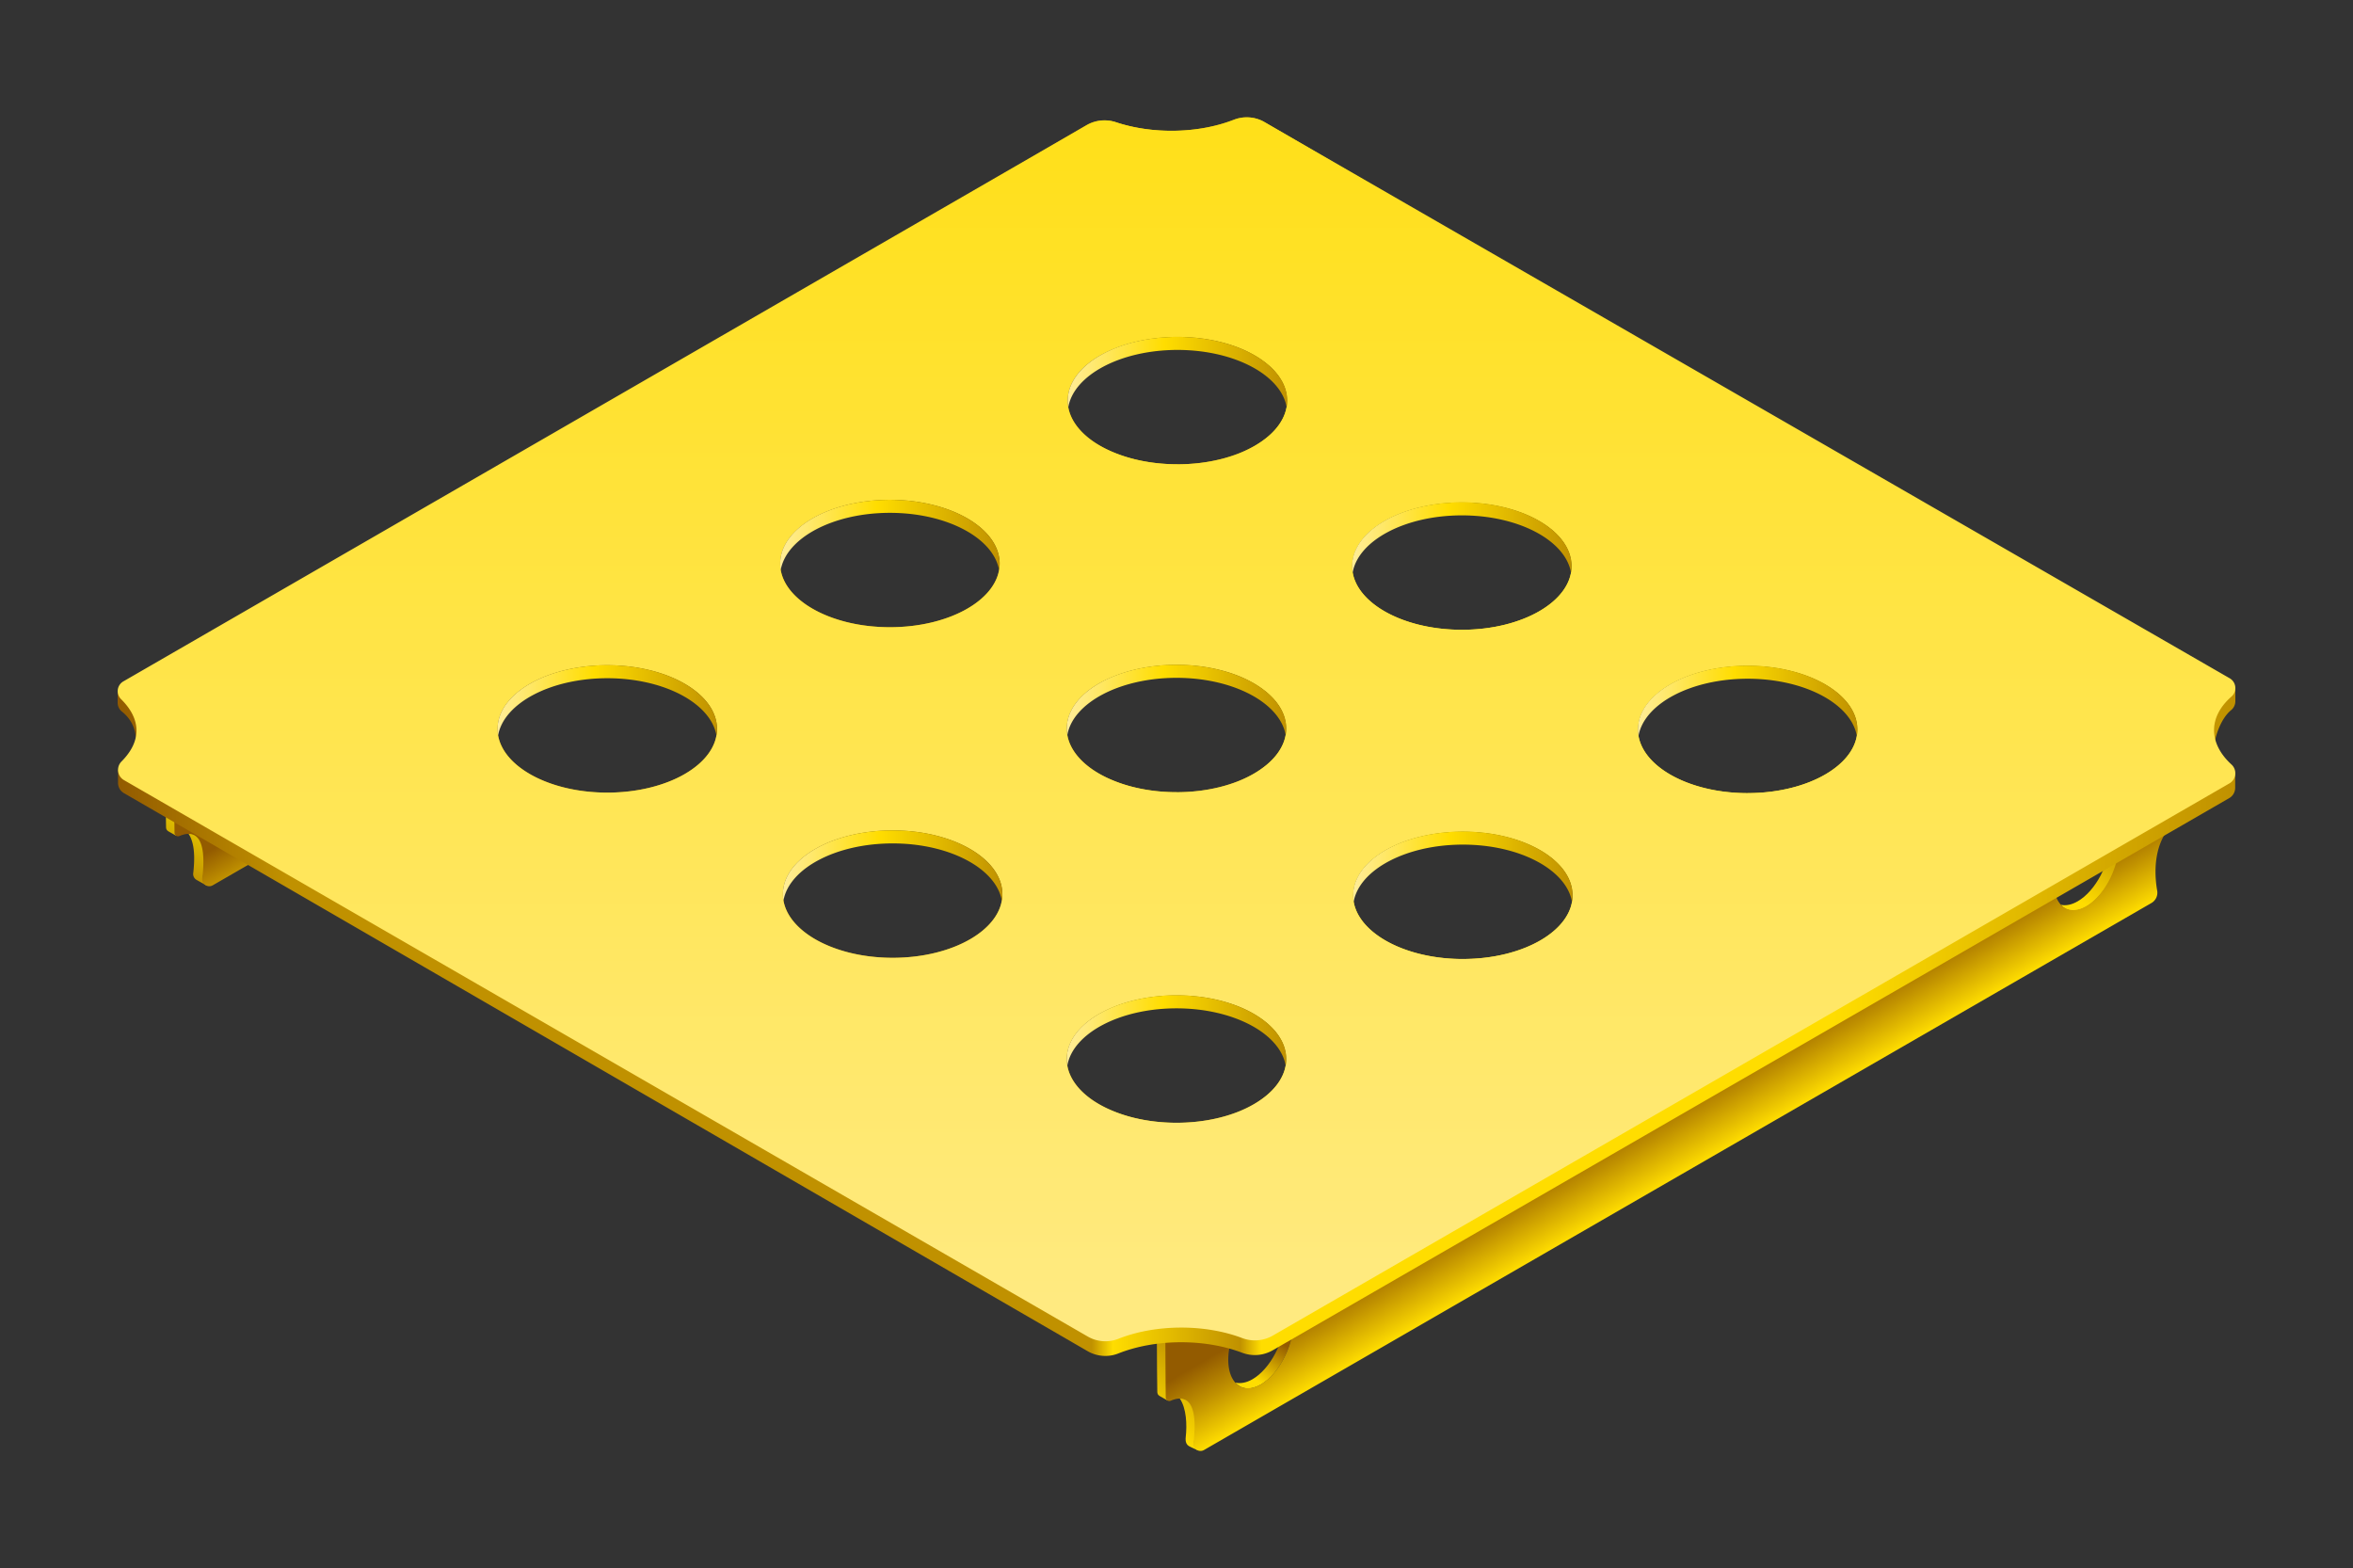 <svg id="a6c29739-a3e9-44bb-bfdf-95b8cbe00a27" data-name="po4" xmlns="http://www.w3.org/2000/svg" xmlns:xlink="http://www.w3.org/1999/xlink" viewBox="0 0 2000 1333"><rect x="0" y="0" width="2000" height="1333" fill="#333333" stroke="none"/><defs><style>.e8132064-965c-4667-a5a4-81509800ca9a{fill:url(#e22e5caa-5d08-4dee-979b-c1c74cb5f6c0);}.b6df830e-8879-46c3-9277-2ecbfa94da27{fill:url(#e05f554e-f7ca-48bd-bb22-e04a884c8186);}.e04beac8-7183-4b84-82fe-ee5593c8121b{fill:url(#a3d640c8-5136-4501-a11c-97e687e81e20);}.a95bf0d3-4cca-42c0-8dd9-a17102cad428{fill:url(#acdf1695-1759-4202-b700-99499af58f93);}.f1fa0254-f78d-43c5-bc6e-dede85a0a181{fill:url(#a2b30e7f-b989-4185-a991-b6f5aa36d081);}.fef2dce7-dbe8-4c7a-b9b6-58494d36e533{fill:url(#aefab8be-89ca-4534-a079-7759b5a76ed9);}.b732d3df-2859-42d5-a54e-7ee7e09beb62{fill:url(#f55eacfe-fc5a-4fea-810e-3b3f1276a26a);}.a960c2e1-0099-4042-9603-8f4212536b4f{fill:url(#ecd1d2b3-e09e-483a-a46a-11674f8c75d9);}.fb4eea59-17d1-41d2-a008-659fa6288fb4{fill:url(#bd208bcc-4490-46c9-824a-87b7094215dc);}.ac2f216b-f864-4c57-93f8-4944c2183b3d{fill:url(#a1bb9936-e31c-411b-86c9-c95195464a4f);}.b3ab8cfa-01d7-4809-8ccb-5ceafcabe8f2{fill:url(#b05127a6-7a6e-48a2-a0b9-94075bf55147);}.aadd2cb6-eebb-41eb-b805-63cda51f9b73{fill:url(#a4fa2244-d8f1-431c-a3f4-223e1f7e6f7b);}.b172683e-e4cb-4f47-86b7-9a0a52ef3fb4{fill:url(#f5dc46d6-fc10-49b1-88d8-7400a8d38e84);}.bf73c68d-38e1-4970-ab11-93cadf20fc73{fill:url(#aa6d5ab5-a687-495b-a700-a4c9737e09d7);}.afc754f9-350f-4d06-a7bc-f7b64ab0b1ed{fill:url(#a441e7b5-c432-4e57-a252-7c2b6357689c);}.bae6e8f6-e7be-48f8-a649-6bc8d4bf25b2{fill:url(#bcc1c6fa-1a6f-4a3c-8f2b-3c6761cdd6f3);}.ed3bb6fe-afd7-4f7e-bd52-3039911b2b39{fill:url(#ec990f0d-095c-4cdd-a43c-4e6976a171d2);}</style><linearGradient id="e22e5caa-5d08-4dee-979b-c1c74cb5f6c0" x1="1764.23" y1="763.97" x2="1784.22" y2="731.19" gradientUnits="userSpaceOnUse"><stop offset="0" stop-color="#fd0"/><stop offset="1" stop-color="#d7af00"/></linearGradient><linearGradient id="e05f554e-f7ca-48bd-bb22-e04a884c8186" x1="1130.32" y1="1308.72" x2="1170.07" y2="1246.49" gradientUnits="userSpaceOnUse"><stop offset="0.01" stop-color="#fd0"/><stop offset="0.64" stop-color="#d7af00"/><stop offset="1" stop-color="#c09100"/></linearGradient><linearGradient id="a3d640c8-5136-4501-a11c-97e687e81e20" x1="1062.57" y1="1170.1" x2="1082.5" y2="1137.42" gradientUnits="userSpaceOnUse"><stop offset="0" stop-color="#fd0"/><stop offset="1" stop-color="#935b00"/></linearGradient><linearGradient id="acdf1695-1759-4202-b700-99499af58f93" x1="1407.05" y1="870.46" x2="1467.89" y2="975.84" gradientUnits="userSpaceOnUse"><stop offset="0.46" stop-color="#935b00"/><stop offset="0.7" stop-color="#c09100"/><stop offset="1" stop-color="#fd0"/></linearGradient><linearGradient id="a2b30e7f-b989-4185-a991-b6f5aa36d081" x1="288.06" y1="828.3" x2="327.8" y2="766.11" gradientUnits="userSpaceOnUse"><stop offset="0" stop-color="#c09100"/><stop offset="1" stop-color="#ffed00"/></linearGradient><linearGradient id="aefab8be-89ca-4534-a079-7759b5a76ed9" x1="214.15" y1="592.77" x2="274.99" y2="698.14" gradientUnits="userSpaceOnUse"><stop offset="0.78" stop-color="#935b00"/><stop offset="1" stop-color="#c09100"/></linearGradient><linearGradient id="f55eacfe-fc5a-4fea-810e-3b3f1276a26a" x1="100" y1="626.15" x2="1899.99" y2="626.15" gradientUnits="userSpaceOnUse"><stop offset="0" stop-color="#935b00"/><stop offset="0.08" stop-color="#c09100"/><stop offset="0.46" stop-color="#c09100"/><stop offset="0.47" stop-color="#fd0"/><stop offset="0.53" stop-color="#c09100"/><stop offset="0.54" stop-color="#fd0"/><stop offset="0.81" stop-color="#fd0"/><stop offset="1" stop-color="#c09100"/></linearGradient><linearGradient id="ecd1d2b3-e09e-483a-a46a-11674f8c75d9" x1="1000" y1="1103.51" x2="1000" y2="-141.63" gradientUnits="userSpaceOnUse"><stop offset="0" stop-color="#ffea80"/><stop offset="1" stop-color="#fd0"/></linearGradient><linearGradient id="bd208bcc-4490-46c9-824a-87b7094215dc" x1="665.45" y1="735.66" x2="852.01" y2="735.66" gradientUnits="userSpaceOnUse"><stop offset="0" stop-color="#ffed99"/><stop offset="0.44" stop-color="#fd0"/><stop offset="1" stop-color="#c09100"/></linearGradient><linearGradient id="a1bb9936-e31c-411b-86c9-c95195464a4f" x1="422.9" y1="595.25" x2="609.45" y2="595.25" xlink:href="#bd208bcc-4490-46c9-824a-87b7094215dc"/><linearGradient id="b05127a6-7a6e-48a2-a0b9-94075bf55147" x1="663.12" y1="454.67" x2="849.68" y2="454.67" xlink:href="#bd208bcc-4490-46c9-824a-87b7094215dc"/><linearGradient id="a4fa2244-d8f1-431c-a3f4-223e1f7e6f7b" x1="1392.21" y1="595.68" x2="1578.76" y2="595.68" xlink:href="#bd208bcc-4490-46c9-824a-87b7094215dc"/><linearGradient id="f5dc46d6-fc10-49b1-88d8-7400a8d38e84" x1="1149.26" y1="456.83" x2="1335.82" y2="456.83" xlink:href="#bd208bcc-4490-46c9-824a-87b7094215dc"/><linearGradient id="aa6d5ab5-a687-495b-a700-a4c9737e09d7" x1="906.76" y1="875.89" x2="1093.32" y2="875.89" xlink:href="#bd208bcc-4490-46c9-824a-87b7094215dc"/><linearGradient id="a441e7b5-c432-4e57-a252-7c2b6357689c" x1="1150.11" y1="736.68" x2="1336.67" y2="736.68" xlink:href="#bd208bcc-4490-46c9-824a-87b7094215dc"/><linearGradient id="bcc1c6fa-1a6f-4a3c-8f2b-3c6761cdd6f3" x1="907.55" y1="316.2" x2="1094.11" y2="316.2" xlink:href="#bd208bcc-4490-46c9-824a-87b7094215dc"/><linearGradient id="ec990f0d-095c-4cdd-a43c-4e6976a171d2" x1="906.76" y1="594.92" x2="1093.32" y2="594.92" xlink:href="#bd208bcc-4490-46c9-824a-87b7094215dc"/></defs><title>po4-yellow</title><path class="e8132064-965c-4667-a5a4-81509800ca9a" d="M1787.33,693.66c3.91,4.11,6.34,10.72,6.34,19.57,0,20.38-12.39,44.06-27.68,52.88-5.17,3-10,3.87-14.19,3,4.47,5.84,13,6.57,21.61,1.56,15.29-8.82,28.51-32.87,28.51-53.23C1801.92,703.92,1795.43,695.43,1787.33,693.66Z"/><path class="b6df830e-8879-46c3-9277-2ecbfa94da27" d="M983.21,1106.8c0,3.76.16,61.12.46,75.61,0,1.65,0,3.11,2.48,4.48l6.41,3.63c-.38-3.83-.61-74.92-.61-79.11L1849.7,614.9c0-4.5,0-7.61,0-8.37Zm19.62,82c5.64,8.33,6.2,22.1,5,33,0,0-.9,5.24,2.62,7.31,1.87,1.1,7.52,3.56,7.52,3.56.18-.5-3.75-1.74-3-6.5C1017.2,1210.81,1018.21,1187.16,1002.83,1188.78Z"/><path class="e04beac8-7183-4b84-82fe-ee5593c8121b" d="M1085.77,1100c3.92,4.11,6.34,10.72,6.34,19.58,0,20.37-12.38,44.05-27.68,52.87-5.17,3-10.21,3.71-14.37,2.81,5.21,5.88,13.09,6.55,21.72,1.55,15.29-8.82,27.57-32.68,27.57-53C1099.35,1110.31,1093.88,1101.81,1085.77,1100Z"/><path class="a95bf0d3-4cca-42c0-8dd9-a17102cad428" d="M990.45,1111c0,3.65.15,59.83.43,76.89a3,3,0,0,0,4.23,2.71c21.88-9.19,21.51,18.68,19.35,35.86a6,6,0,0,0,9,6c92.78-53.58,734.22-423.92,805.22-464.91a10.09,10.09,0,0,0,4.88-10.49c-2.52-14.36-4.9-47.73,22.79-64,.39-4.28.58-78.09.58-82.27Zm81.22,65.68c-15.27,8.83-27.67-.53-27.67-20.92s12.4-44,27.67-52.88,27.68.54,27.68,20.93S1087,1167.85,1071.67,1176.67Zm701.56-406.39c-15.28,8.83-27.66-.55-27.66-20.92s12.38-44.05,27.66-52.89,27.68.55,27.68,20.92S1788.52,761.46,1773.23,770.28Z"/><path class="f1fa0254-f78d-43c5-bc6e-dede85a0a181" d="M140.67,626.82c0,3.76.16,61.12.46,75.61,0,1.65,0,3.11,2.48,4.48l6.41,3.63c-.38-3.83-.61-74.92-.61-79.11l857.75-496.51c0-4.5,0-7.61,0-8.37Zm19.62,82c5.64,8.33,5.19,22.1,4,33a5.76,5.76,0,0,0,2.62,6c1.87,1.1,8.79,4.93,8.79,4.93.18-.5-4-1.85-3.29-6.61C174.66,730.83,175.67,707.18,160.29,708.8Z"/><path class="fef2dce7-dbe8-4c7a-b9b6-58494d36e533" d="M147.91,631c0,3.65.15,59.83.44,76.89a3,3,0,0,0,4.22,2.71c21.88-9.19,21.51,18.68,19.35,35.86a6,6,0,0,0,9,6L329.79,666.5,313.7,535.3Z"/><path class="b732d3df-2859-42d5-a54e-7ee7e09beb62" d="M1896.43,603.58a9.66,9.66,0,0,0,3.56-7.44V584.62L1074.8,103.8a30.21,30.21,0,0,0-26.12-2c-29.93,11.73-68.93,12.45-100,2.17a31,31,0,0,0-25.2,2.47L100,587.55v9.71a9.59,9.59,0,0,0,3.57,7.54c13.44,10.59,12.17,24.84,12.17,29.85,0,9.85-3.23,11.2-15.41,19.8l0,11a10,10,0,0,0,5,8.69l819.07,474.32a30,30,0,0,0,26.09,2c31.54-12.5,73.29-12.73,105.19-.67a30.41,30.41,0,0,0,26-2l813.17-469.43a10.06,10.06,0,0,0,5-8.75l0-12.27c-12.22-7.58-18.24-10.18-18.24-19.06S1886.59,611.69,1896.43,603.58ZM516.18,673.72c-51.52,0-93.28-24.25-93.28-54.16s41.76-54.16,93.28-54.16,93.27,24.25,93.27,54.16S567.69,673.72,516.18,673.72ZM756.4,424.82c51.52,0,93.28,24.25,93.28,54.16s-41.76,54.15-93.28,54.15S663.12,508.89,663.12,479,704.88,424.82,756.4,424.82Zm2.33,389.31c-51.51,0-93.28-24.25-93.28-54.16s41.77-54.16,93.28-54.16S852,730.06,852,760,810.25,814.13,758.73,814.13ZM1000,954.36c-51.51,0-93.28-24.25-93.28-54.16S948.53,846,1000,846s93.28,24.25,93.28,54.16S1051.56,954.36,1000,954.36Zm0-281c-51.51,0-93.28-24.25-93.28-54.16s41.77-54.16,93.28-54.16,93.28,24.25,93.28,54.16S1051.56,673.38,1000,673.38Zm.79-278.72c-51.52,0-93.28-24.25-93.28-54.16s41.76-54.15,93.28-54.15,93.28,24.24,93.28,54.15S1052.35,394.66,1000.83,394.66ZM1242.54,427c51.51,0,93.28,24.25,93.28,54.16s-41.77,54.16-93.28,54.16-93.28-24.25-93.28-54.16S1191,427,1242.54,427Zm.85,388.17c-51.52,0-93.28-24.25-93.28-54.16s41.76-54.16,93.28-54.16,93.28,24.25,93.28,54.16S1294.9,815.15,1243.39,815.15Zm242.1-141c-51.52,0-93.28-24.25-93.28-54.16s41.76-54.16,93.28-54.16,93.27,24.25,93.27,54.16S1537,674.14,1485.49,674.14Z"/><path class="a960c2e1-0099-4042-9603-8f4212536b4f" d="M1896.67,592.12a9.6,9.6,0,0,0-1.45-15.57L1074.8,103.8a30.21,30.21,0,0,0-26.12-2c-30.08,11.78-69.31,12.46-100.44,2a30.31,30.31,0,0,0-24.75,2.61L104.81,579.2a9.56,9.56,0,0,0-2,15c16.91,16.61,18.08,35.34.52,53a10.07,10.07,0,0,0,2,15.87L924.47,1136a30,30,0,0,0,26.08,2c31.54-12.51,73.3-12.73,105.2-.68a30.48,30.48,0,0,0,26-2l813.12-469.38a10,10,0,0,0,1.86-16.09C1877.23,632,1876.7,609.64,1896.67,592.12ZM516.18,673.72c-51.52,0-93.28-24.25-93.28-54.16s41.76-54.16,93.28-54.16,93.27,24.25,93.27,54.16S567.69,673.72,516.18,673.72ZM756.4,424.82c51.52,0,93.28,24.25,93.28,54.16s-41.76,54.15-93.28,54.15S663.12,508.89,663.12,479,704.88,424.82,756.4,424.82Zm2.33,389.31c-51.51,0-93.28-24.25-93.28-54.16s41.77-54.16,93.28-54.16S852,730.06,852,760,810.25,814.13,758.73,814.13ZM1000,954.36c-51.51,0-93.28-24.25-93.28-54.16S948.53,846,1000,846s93.28,24.25,93.28,54.16S1051.56,954.36,1000,954.36Zm0-281c-51.51,0-93.28-24.25-93.28-54.16s41.77-54.16,93.28-54.16,93.28,24.25,93.28,54.16S1051.56,673.38,1000,673.38Zm.79-278.72c-51.52,0-93.28-24.25-93.28-54.16s41.76-54.15,93.28-54.15,93.28,24.24,93.28,54.15S1052.35,394.66,1000.83,394.66ZM1242.54,427c51.51,0,93.28,24.25,93.28,54.16s-41.77,54.16-93.28,54.16-93.28-24.25-93.28-54.16S1191,427,1242.54,427Zm.85,388.17c-51.52,0-93.28-24.25-93.28-54.16s41.76-54.16,93.28-54.16,93.28,24.25,93.28,54.16S1294.9,815.15,1243.39,815.15Zm242.1-141c-51.52,0-93.28-24.25-93.28-54.16s41.76-54.16,93.28-54.16,93.27,24.25,93.27,54.16S1537,674.14,1485.49,674.14Z"/><path class="fb4eea59-17d1-41d2-a008-659fa6288fb4" d="M758.73,705.81c-51.51,0-93.28,24.25-93.28,54.16a32,32,0,0,0,.49,5.54c4.78-27.3,44.5-48.61,92.79-48.61s88,21.31,92.8,48.61A32,32,0,0,0,852,760C852,730.06,810.25,705.81,758.73,705.81Z"/><path class="ac2f216b-f864-4c57-93f8-4944c2183b3d" d="M516.18,565.4c-51.52,0-93.28,24.25-93.28,54.16a32.16,32.16,0,0,0,.48,5.55c4.78-27.31,44.5-48.62,92.8-48.62s88,21.31,92.79,48.62a32.16,32.16,0,0,0,.48-5.55C609.45,589.65,567.69,565.4,516.18,565.4Z"/><path class="b3ab8cfa-01d7-4809-8ccb-5ceafcabe8f2" d="M756.4,435.91c48.29,0,88,21.31,92.79,48.61a32,32,0,0,0,.49-5.54c0-29.91-41.76-54.16-93.28-54.16S663.12,449.07,663.12,479a32,32,0,0,0,.48,5.54C668.39,457.22,708.11,435.91,756.4,435.91Z"/><path class="aadd2cb6-eebb-41eb-b805-63cda51f9b73" d="M1485.49,576.92c48.29,0,88,21.3,92.79,48.61a32.16,32.16,0,0,0,.48-5.55c0-29.91-41.76-54.16-93.27-54.16s-93.28,24.25-93.28,54.16a32.16,32.16,0,0,0,.48,5.55C1397.47,598.22,1437.19,576.92,1485.49,576.92Z"/><path class="b172683e-e4cb-4f47-86b7-9a0a52ef3fb4" d="M1242.54,438.07c48.29,0,88,21.31,92.79,48.61a32,32,0,0,0,.49-5.54c0-29.91-41.77-54.16-93.28-54.16s-93.28,24.25-93.28,54.16a32,32,0,0,0,.48,5.54C1154.53,459.38,1194.25,438.07,1242.54,438.07Z"/><path class="bf73c68d-38e1-4970-ab11-93cadf20fc73" d="M1000,846c-51.51,0-93.28,24.25-93.28,54.16a32.17,32.17,0,0,0,.49,5.55c4.78-27.31,44.5-48.62,92.79-48.62s88,21.31,92.8,48.62a32.16,32.16,0,0,0,.48-5.55C1093.32,870.29,1051.56,846,1000,846Z"/><path class="afc754f9-350f-4d06-a7bc-f7b64ab0b1ed" d="M1243.39,706.83c-51.52,0-93.28,24.25-93.28,54.16a32,32,0,0,0,.48,5.54c4.79-27.3,44.51-48.61,92.8-48.61s88,21.31,92.79,48.61a32,32,0,0,0,.49-5.54C1336.67,731.08,1294.9,706.83,1243.39,706.83Z"/><path class="bae6e8f6-e7be-48f8-a649-6bc8d4bf25b2" d="M1000.83,286.35c-51.52,0-93.28,24.24-93.28,54.15a32,32,0,0,0,.49,5.55c4.78-27.31,44.5-48.61,92.79-48.61s88,21.3,92.8,48.61a32,32,0,0,0,.48-5.55C1094.11,310.59,1052.35,286.35,1000.83,286.35Z"/><path class="ed3bb6fe-afd7-4f7e-bd52-3039911b2b39" d="M1000,565.06c-51.51,0-93.28,24.25-93.28,54.16a32.17,32.17,0,0,0,.49,5.55c4.78-27.31,44.5-48.61,92.79-48.61s88,21.3,92.8,48.61a32.16,32.16,0,0,0,.48-5.55C1093.32,589.31,1051.56,565.06,1000,565.06Z"/></svg>